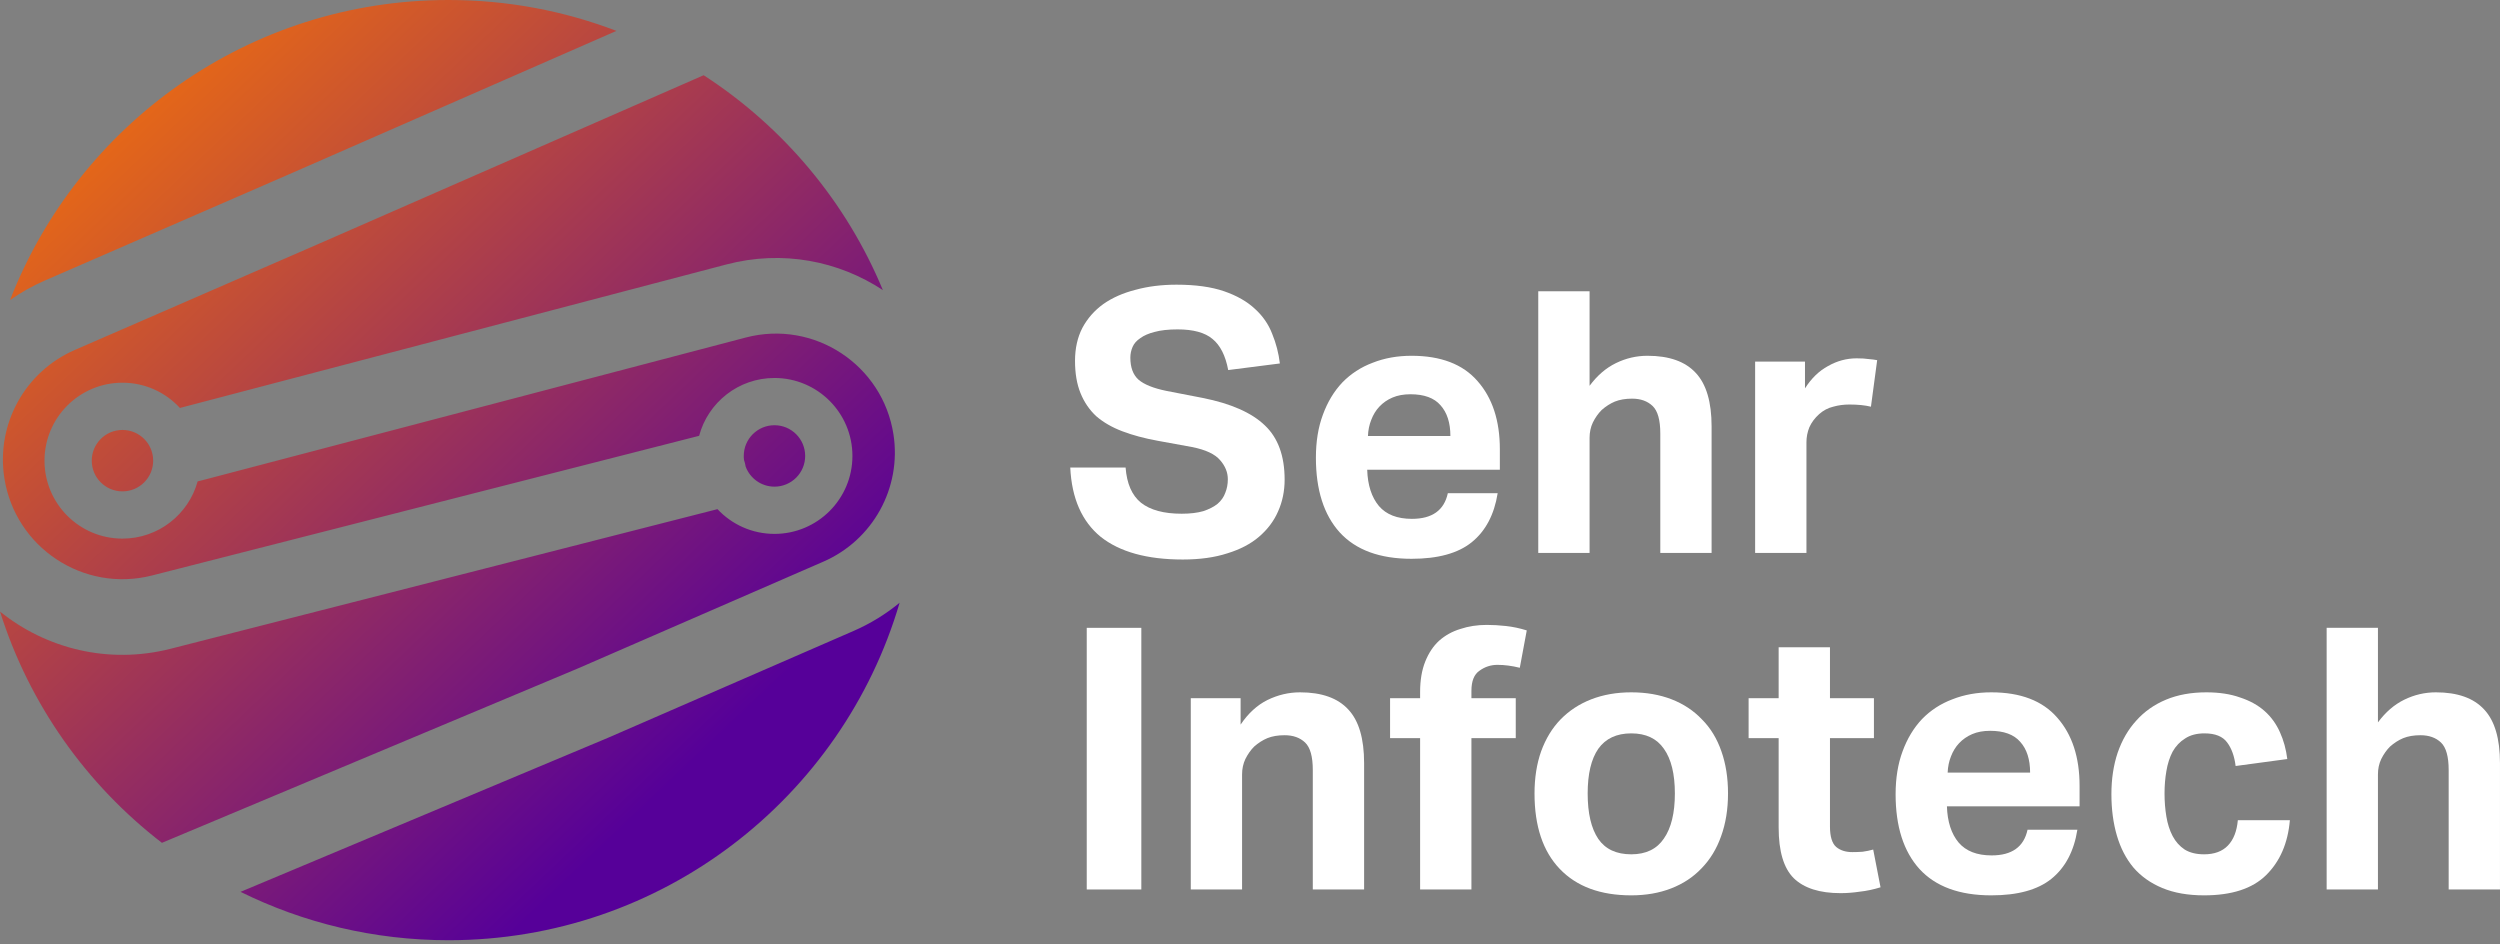 <svg width="135" height="51" viewBox="0 0 135 51" fill="none" xmlns="http://www.w3.org/2000/svg">
<rect x="0" y="0" width="135" height="51" fill="#808080" stroke="none"/>
<path d="M125.639 33.903H128.409V39.009C128.818 38.455 129.293 38.046 129.834 37.782C130.375 37.518 130.942 37.386 131.536 37.386C132.71 37.386 133.58 37.696 134.148 38.316C134.715 38.923 134.999 39.886 134.999 41.205V48.032H132.228V41.581C132.228 40.856 132.09 40.361 131.813 40.097C131.536 39.833 131.166 39.702 130.705 39.702C130.348 39.702 130.038 39.754 129.774 39.86C129.524 39.965 129.286 40.117 129.062 40.315C128.877 40.5 128.719 40.724 128.587 40.988C128.468 41.238 128.409 41.515 128.409 41.819V48.032H125.639V33.903Z" fill="white"/>
<path d="M123.653 44.292C123.547 45.532 123.118 46.522 122.366 47.261C121.628 47.986 120.513 48.349 119.022 48.349C118.151 48.349 117.399 48.217 116.766 47.953C116.133 47.69 115.612 47.32 115.203 46.845C114.807 46.37 114.51 45.796 114.312 45.123C114.115 44.451 114.016 43.705 114.016 42.887C114.016 42.069 114.128 41.324 114.352 40.651C114.589 39.965 114.926 39.385 115.361 38.91C115.797 38.422 116.331 38.046 116.964 37.782C117.597 37.518 118.323 37.386 119.141 37.386C119.84 37.386 120.447 37.479 120.961 37.663C121.489 37.835 121.931 38.079 122.287 38.395C122.643 38.712 122.92 39.095 123.118 39.543C123.316 39.978 123.448 40.46 123.514 40.988L120.724 41.364C120.658 40.836 120.506 40.414 120.269 40.097C120.031 39.767 119.622 39.602 119.042 39.602C118.62 39.602 118.27 39.695 117.993 39.88C117.716 40.051 117.492 40.288 117.32 40.592C117.162 40.895 117.05 41.245 116.984 41.641C116.918 42.023 116.885 42.426 116.885 42.848C116.885 43.283 116.918 43.699 116.984 44.094C117.05 44.49 117.162 44.84 117.32 45.143C117.479 45.447 117.696 45.691 117.973 45.876C118.25 46.047 118.6 46.133 119.022 46.133C119.576 46.133 120.005 45.974 120.308 45.658C120.612 45.341 120.79 44.886 120.843 44.292H123.653Z" fill="white"/>
<path d="M112.178 44.807C111.994 45.968 111.525 46.852 110.773 47.459C110.035 48.052 108.953 48.349 107.528 48.349C105.813 48.349 104.52 47.874 103.65 46.924C102.792 45.974 102.363 44.629 102.363 42.887C102.363 42.017 102.489 41.245 102.739 40.572C102.99 39.886 103.34 39.306 103.788 38.831C104.25 38.356 104.797 38 105.431 37.762C106.064 37.512 106.763 37.386 107.528 37.386C109.111 37.386 110.298 37.841 111.09 38.752C111.895 39.662 112.297 40.889 112.297 42.432V43.541H105.134C105.16 44.372 105.371 45.025 105.767 45.499C106.163 45.961 106.756 46.192 107.548 46.192C108.643 46.192 109.289 45.73 109.487 44.807H112.178ZM109.626 41.72C109.626 41.008 109.448 40.453 109.091 40.058C108.748 39.662 108.207 39.464 107.469 39.464C107.099 39.464 106.776 39.523 106.499 39.642C106.222 39.761 105.985 39.926 105.787 40.137C105.602 40.335 105.457 40.572 105.351 40.849C105.246 41.113 105.186 41.403 105.173 41.72H109.626Z" fill="white"/>
<path d="M96.047 39.86H94.425V37.703H96.047V34.952H98.818V37.703H101.192V39.86H98.818V44.629C98.818 45.17 98.93 45.539 99.154 45.737C99.379 45.922 99.669 46.014 100.025 46.014C100.21 46.014 100.394 46.008 100.579 45.994C100.777 45.968 100.968 45.928 101.153 45.876L101.549 47.914C101.166 48.032 100.79 48.112 100.421 48.151C100.065 48.204 99.722 48.23 99.392 48.23C98.257 48.23 97.413 47.96 96.859 47.419C96.318 46.878 96.047 45.968 96.047 44.688V39.86Z" fill="white"/>
<path d="M88.088 48.349C86.426 48.349 85.14 47.874 84.23 46.924C83.319 45.974 82.864 44.616 82.864 42.848C82.864 42.004 82.983 41.245 83.221 40.572C83.471 39.886 83.821 39.312 84.269 38.851C84.731 38.376 85.285 38.013 85.931 37.762C86.578 37.512 87.297 37.386 88.088 37.386C88.893 37.386 89.619 37.512 90.265 37.762C90.912 38.013 91.459 38.376 91.908 38.851C92.369 39.312 92.719 39.886 92.956 40.572C93.194 41.245 93.313 42.004 93.313 42.848C93.313 43.705 93.187 44.477 92.937 45.163C92.699 45.836 92.35 46.41 91.888 46.885C91.439 47.36 90.892 47.722 90.245 47.973C89.599 48.224 88.88 48.349 88.088 48.349ZM88.088 46.133C88.88 46.133 89.467 45.849 89.85 45.282C90.245 44.715 90.443 43.903 90.443 42.848C90.443 41.792 90.245 40.988 89.85 40.434C89.467 39.88 88.88 39.602 88.088 39.602C87.297 39.602 86.703 39.88 86.308 40.434C85.925 40.988 85.734 41.792 85.734 42.848C85.734 43.916 85.925 44.734 86.308 45.302C86.69 45.856 87.284 46.133 88.088 46.133Z" fill="white"/>
<path d="M76.686 39.86H75.064V37.703H76.686V37.366C76.686 36.733 76.778 36.186 76.963 35.724C77.148 35.262 77.398 34.886 77.715 34.596C78.045 34.306 78.427 34.095 78.863 33.963C79.298 33.818 79.773 33.745 80.288 33.745C80.618 33.745 80.96 33.765 81.317 33.804C81.686 33.844 82.062 33.923 82.445 34.042L82.069 36.06C81.647 35.955 81.244 35.902 80.862 35.902C80.505 35.902 80.182 36.008 79.892 36.219C79.602 36.417 79.457 36.779 79.457 37.307V37.703H81.851V39.86H79.457V48.032H76.686V39.86Z" fill="white"/>
<path d="M64.302 37.703H66.993V39.128C67.402 38.521 67.883 38.079 68.438 37.802C69.005 37.525 69.592 37.386 70.199 37.386C71.373 37.386 72.244 37.696 72.811 38.316C73.378 38.923 73.662 39.886 73.662 41.205V48.032H70.891V41.581C70.891 40.856 70.753 40.361 70.476 40.097C70.199 39.833 69.829 39.702 69.368 39.702C69.011 39.702 68.701 39.754 68.438 39.86C68.187 39.965 67.949 40.117 67.725 40.315C67.54 40.5 67.382 40.724 67.25 40.988C67.132 41.238 67.072 41.515 67.072 41.819V48.032H64.302V37.703Z" fill="white"/>
<path d="M58.684 33.903H61.632V48.032H58.684V33.903Z" fill="white"/>
<path d="M94.777 19.528H97.469V20.973C97.812 20.432 98.227 20.03 98.715 19.766C99.203 19.489 99.718 19.35 100.259 19.35C100.523 19.35 100.74 19.363 100.912 19.39C101.083 19.403 101.235 19.423 101.367 19.449L101.031 21.962C100.714 21.883 100.325 21.844 99.863 21.844C99.56 21.844 99.269 21.883 98.992 21.962C98.715 22.028 98.465 22.16 98.24 22.358C98.003 22.569 97.825 22.807 97.706 23.07C97.6 23.334 97.548 23.605 97.548 23.882V29.858H94.777V19.528Z" fill="white"/>
<path d="M83.066 15.729H85.837V20.834C86.246 20.28 86.721 19.871 87.262 19.607C87.802 19.344 88.37 19.212 88.963 19.212C90.138 19.212 91.008 19.522 91.576 20.142C92.143 20.749 92.426 21.712 92.426 23.031V29.858H89.656V23.407C89.656 22.681 89.517 22.186 89.24 21.923C88.963 21.659 88.594 21.527 88.132 21.527C87.776 21.527 87.466 21.58 87.202 21.685C86.952 21.791 86.714 21.942 86.49 22.14C86.305 22.325 86.147 22.549 86.015 22.813C85.896 23.064 85.837 23.341 85.837 23.644V29.858H83.066V15.729Z" fill="white"/>
<path d="M80.874 26.632C80.689 27.793 80.221 28.677 79.469 29.284C78.73 29.878 77.648 30.175 76.223 30.175C74.508 30.175 73.216 29.7 72.345 28.75C71.487 27.8 71.059 26.454 71.059 24.713C71.059 23.842 71.184 23.07 71.435 22.398C71.685 21.712 72.035 21.131 72.483 20.656C72.945 20.181 73.493 19.825 74.126 19.588C74.759 19.337 75.458 19.212 76.223 19.212C77.806 19.212 78.994 19.667 79.785 20.577C80.59 21.487 80.992 22.714 80.992 24.258V25.366H73.829C73.855 26.197 74.066 26.85 74.462 27.325C74.858 27.787 75.452 28.018 76.243 28.018C77.338 28.018 77.985 27.556 78.183 26.632H80.874ZM78.321 23.545C78.321 22.833 78.143 22.279 77.787 21.883C77.444 21.487 76.903 21.29 76.164 21.29C75.795 21.29 75.471 21.349 75.194 21.468C74.917 21.586 74.68 21.751 74.482 21.962C74.297 22.16 74.152 22.398 74.047 22.675C73.941 22.939 73.882 23.229 73.869 23.545H78.321Z" fill="white"/>
<path d="M60.782 25.247C60.848 26.118 61.125 26.751 61.613 27.147C62.114 27.543 62.847 27.741 63.81 27.741C64.271 27.741 64.661 27.694 64.977 27.602C65.294 27.497 65.551 27.365 65.749 27.206C65.947 27.035 66.085 26.837 66.165 26.613C66.257 26.388 66.303 26.144 66.303 25.88C66.303 25.511 66.165 25.168 65.888 24.851C65.61 24.522 65.103 24.284 64.364 24.139L62.523 23.803C61.798 23.671 61.158 23.499 60.604 23.288C60.05 23.077 59.581 22.807 59.199 22.477C58.83 22.134 58.546 21.718 58.348 21.23C58.15 20.742 58.051 20.162 58.051 19.489C58.051 18.816 58.183 18.222 58.447 17.708C58.724 17.193 59.1 16.765 59.575 16.422C60.063 16.078 60.644 15.821 61.316 15.65C61.989 15.465 62.728 15.373 63.533 15.373C64.562 15.373 65.419 15.492 66.105 15.729C66.791 15.966 67.345 16.283 67.767 16.679C68.189 17.061 68.499 17.51 68.697 18.024C68.909 18.539 69.047 19.073 69.113 19.627L66.323 19.983C66.178 19.205 65.894 18.644 65.472 18.301C65.063 17.958 64.436 17.787 63.592 17.787C63.091 17.787 62.675 17.833 62.345 17.925C62.029 18.005 61.771 18.117 61.574 18.262C61.376 18.394 61.237 18.552 61.158 18.737C61.079 18.922 61.039 19.113 61.039 19.311C61.039 19.838 61.184 20.234 61.475 20.498C61.778 20.762 62.286 20.966 62.998 21.111L64.938 21.487C66.468 21.791 67.589 22.285 68.302 22.971C69.014 23.644 69.37 24.621 69.37 25.9C69.37 26.52 69.251 27.094 69.014 27.622C68.79 28.136 68.447 28.591 67.985 28.987C67.537 29.37 66.969 29.667 66.283 29.878C65.597 30.102 64.793 30.214 63.869 30.214C61.943 30.214 60.465 29.805 59.436 28.987C58.421 28.156 57.873 26.91 57.794 25.247H60.782Z" fill="white"/>
<path fill-rule="evenodd" clip-rule="evenodd" d="M33.287 1.668C30.471 0.59 27.413 0 24.218 0C13.436 0 4.224 6.721 0.543 16.203C1.12 15.797 1.744 15.444 2.41 15.154L15.628 9.403L15.633 9.401L33.287 1.668ZM0.001 33.025C2.487 35.026 5.856 35.89 9.222 35.031L38.744 27.494C39.513 28.316 40.607 28.83 41.821 28.83C44.146 28.83 46.031 26.945 46.031 24.621C46.031 22.296 44.146 20.411 41.821 20.411C39.872 20.411 38.232 21.736 37.753 23.534L37.745 23.536L8.212 31.075C4.516 32.019 0.812 29.57 0.232 25.799C-0.213 22.901 1.35 20.067 4.039 18.898L17.264 13.144L37.997 4.062C42.291 6.842 45.693 10.885 47.675 15.665C45.283 14.09 42.252 13.486 39.232 14.279L9.794 22.009C9.768 22.015 9.742 22.023 9.716 22.031C8.946 21.192 7.841 20.666 6.613 20.666C4.288 20.666 2.403 22.551 2.403 24.876C2.403 27.201 4.288 29.085 6.613 29.085C8.551 29.085 10.184 27.775 10.673 25.992C10.726 25.982 10.778 25.971 10.831 25.957L40.269 18.227C43.956 17.259 47.669 19.696 48.248 23.464C48.691 26.346 47.136 29.165 44.462 30.329L31.227 36.087L8.744 45.513C4.674 42.379 1.581 38.038 0.001 33.025ZM12.989 48.16C16.374 49.832 20.186 50.772 24.218 50.772C35.75 50.772 45.487 43.081 48.579 32.549C47.838 33.159 47.004 33.675 46.091 34.072L32.831 39.841L12.989 48.16ZM40.227 25.009C40.243 25.073 40.257 25.136 40.267 25.2C40.502 25.83 41.109 26.279 41.821 26.279C42.737 26.279 43.479 25.537 43.479 24.621C43.479 23.705 42.737 22.962 41.821 22.962C40.905 22.962 40.163 23.705 40.163 24.621C40.163 24.696 40.167 24.77 40.177 24.842C40.196 24.896 40.213 24.952 40.227 25.009ZM8.271 24.876C8.271 25.792 7.529 26.534 6.613 26.534C5.697 26.534 4.955 25.792 4.955 24.876C4.955 23.96 5.697 23.217 6.613 23.217C7.529 23.217 8.271 23.96 8.271 24.876Z" fill="url(#paint0_linear_622_696)"/>
<defs>
<linearGradient id="paint0_linear_622_696" x1="5.341" y1="-3.906" x2="43.094" y2="35.801" gradientUnits="userSpaceOnUse">
<stop stop-color="#FF7A00"/>
<stop offset="1" stop-color="#560099"/>
</linearGradient>
</defs>
</svg>
